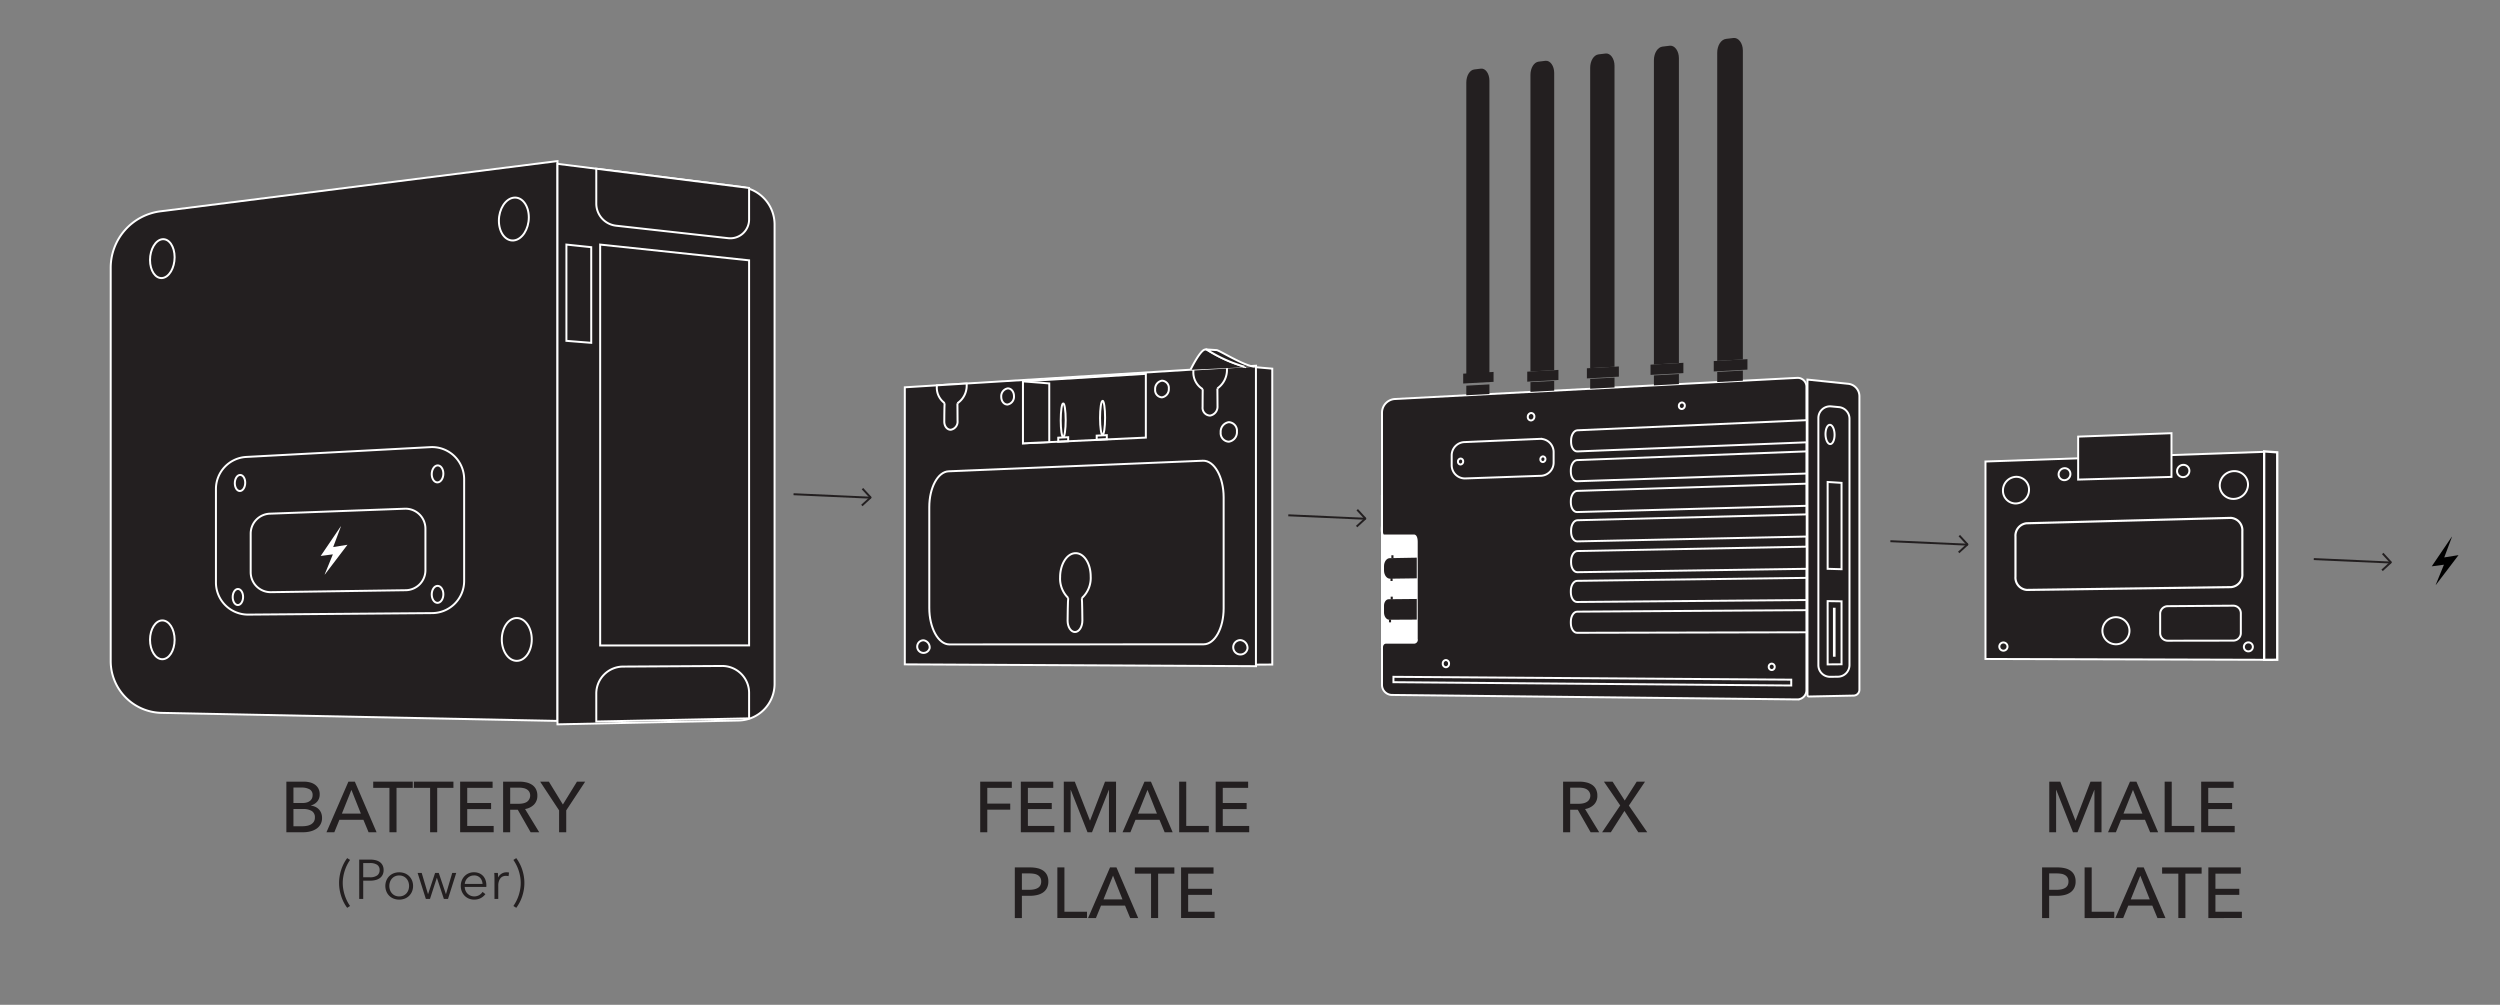 <svg id="Layer_16" data-name="Layer 16" xmlns="http://www.w3.org/2000/svg" viewBox="0 0 314.754 126.509"><rect x="0" y="0" width="314.754" height="126.509" fill="#808080" stroke="none"/><defs><style>.cls-1,.cls-8,.cls-9{fill:none;}.cls-2,.cls-4,.cls-6,.cls-7{fill:#231f20;}.cls-2,.cls-3,.cls-6,.cls-7,.cls-8{stroke:#fff;}.cls-2,.cls-3,.cls-6,.cls-7,.cls-8,.cls-9{stroke-miterlimit:10;}.cls-2,.cls-8,.cls-9{stroke-width:0.25px;}.cls-3,.cls-5{fill:#fff;}.cls-3{stroke-width:0.255px;}.cls-6{stroke-width:0.272px;}.cls-7{stroke-width:0.293px;}.cls-9{stroke:#231f20;}</style></defs><title>pass-through</title><path class="cls-1" d="M-22.563-18.736v160.75h348.5v-160.75Zm177.03,65.01-4.21.25m-28.56,1.76-3.74.23"/><path class="cls-2" d="M70.187,90.764l-49.847-1.012a6.536,6.536,0,0,1-6.403-6.535V33.717a7.17,7.17,0,0,1,6.27-7.113l49.98-6.324Z"/><path class="cls-2" d="M93.003,90.713l-22.816.484V20.628l23.166,2.914A4.762,4.762,0,0,1,97.52,28.267V86.099A4.615,4.615,0,0,1,93.003,90.713Z"/><polygon class="cls-2" points="158.137 46.044 158.137 83.874 113.917 83.644 113.917 48.764 117.957 48.514 121.697 48.284 150.257 46.524 154.467 46.274 158.137 46.044"/><path class="cls-2" d="M175.248,87.494l51.016.565a1.158,1.158,0,0,0,1.171-1.158V48.685a1.113,1.113,0,0,0-1.171-1.111l-50.629,2.662a1.73,1.73,0,0,0-1.639,1.727V86.227A1.267,1.267,0,0,0,175.248,87.494Z"/><path class="cls-2" d="M233.377,87.576l-5.617.116a.193.193,0,0,1-.197-.193V47.792l5.118.527a1.572,1.572,0,0,1,1.422,1.554V86.835A.741.741,0,0,1,233.377,87.576Z"/><polygon class="cls-2" points="144.263 55.094 128.793 55.817 128.793 48.014 144.263 47.066 144.263 55.094"/><polygon class="cls-2" points="249.974 82.964 285.062 83.068 285.062 56.888 249.974 58.106 249.974 82.964"/><path class="cls-2" d="M231.401,85.2l-.974.013a1.471,1.471,0,0,1-1.491-1.471V52.63a1.471,1.471,0,0,1,1.608-1.465l.974.091a1.471,1.471,0,0,1,1.335,1.465V83.729A1.471,1.471,0,0,1,231.401,85.2Z"/><polygon class="cls-2" points="231.853 71.665 230.103 71.614 230.103 60.681 231.853 60.792 231.853 71.665"/><polygon class="cls-2" points="231.853 83.634 230.103 83.648 230.103 75.681 231.853 75.71 231.853 83.634"/><polygon class="cls-2" points="230.978 82.556 230.895 82.556 230.895 76.639 230.978 76.641 230.978 82.556"/><path class="cls-2" d="M193.994,59.904l-9.498.332a1.668,1.668,0,0,1-1.726-1.667V57.327a1.668,1.668,0,0,1,1.597-1.666l9.498-.405a1.668,1.668,0,0,1,1.739,1.666v1.315A1.668,1.668,0,0,1,193.994,59.904Z"/><polygon class="cls-2" points="225.52 86.306 175.437 85.889 175.437 85.213 225.52 85.572 225.52 86.306"/><path class="cls-2" d="M227.435,76.819l-28.865.19c-.442.003-.799.56-.799,1.248V78.459c0,.669.35,1.213.78,1.212l28.884-.064Z"/><path class="cls-2" d="M227.435,72.755l-28.865.374c-.442.006-.799.565-.799,1.254v.202c0,.669.35,1.21.78,1.207l28.884-.248Z"/><path class="cls-2" d="M227.468,68.826l-28.868.552c-.442.008-.799.57-.799,1.258v.202c0,.669.35,1.208.78,1.202l28.887-.426Z"/><path class="cls-2" d="M227.468,64.762l-28.868.736c-.442.011-.799.576-.799,1.264v.202c0,.669.35,1.206.78,1.197l28.887-.61Z"/><path class="cls-2" d="M227.435,60.895l-28.865.911c-.442.014-.799.58-.799,1.268v.202c0,.669.35,1.204.78,1.192l28.884-.786Z"/><path class="cls-2" d="M227.435,56.831,198.569,57.927c-.442.017-.799.585-.799,1.273v.202c0,.669.35,1.202.78,1.187l28.884-.97Z"/><path class="cls-2" d="M227.468,52.901l-28.868,1.273c-.442.02-.799.59-.799,1.278V55.655c0,.669.35,1.2.78,1.182l28.887-1.148Z"/><path class="cls-2" d="M184.217,58.095a.37.37,0,0,1-.328.387.338.338,0,0,1-.327-.362.37.37,0,0,1,.327-.387A.338.338,0,0,1,184.217,58.095Z"/><path class="cls-2" d="M194.571,57.805a.355.355,0,0,1-.317.369.323.323,0,0,1-.317-.344.355.355,0,0,1,.317-.369A.323.323,0,0,1,194.571,57.805Z"/><path class="cls-2" d="M193.182,52.449a.471.471,0,0,1-.416.488.42.42,0,0,1-.416-.449.471.471,0,0,1,.416-.488A.42.42,0,0,1,193.182,52.449Z"/><path class="cls-2" d="M212.122,51.067a.418.418,0,0,1-.376.428.372.372,0,0,1-.375-.392.418.418,0,0,1,.375-.428A.372.372,0,0,1,212.122,51.067Z"/><path class="cls-2" d="M182.437,83.555a.426.426,0,0,1-.396.452.43.43,0,0,1-.396-.456.426.426,0,0,1,.396-.452A.43.43,0,0,1,182.437,83.555Z"/><path class="cls-2" d="M223.438,83.959a.388.388,0,0,1-.376.401.392.392,0,0,1-.376-.405.388.388,0,0,1,.376-.401A.392.392,0,0,1,223.438,83.959Z"/><path class="cls-3" d="M173.99,62.327v3.9s-.119,1.203.247,1.203h3.737s.391-.134.391.83v12.197a.357.357,0,0,1-.366.456h-3.518s-.492,0-.492.664"/><path class="cls-4" d="M175.012,72.86l3.362-.047V70.211l-3.403.062c-.401.007-.722.459-.722,1.014v.525C174.249,72.395,174.592,72.865,175.012,72.86Z"/><path class="cls-4" d="M174.919,78.028l3.455-.018V75.41l-3.541.034c-.323.003-.584.366-.584.815v.846C174.249,77.615,174.55,78.03,174.919,78.028Z"/><polygon class="cls-4" points="175.44 69.905 175.175 69.91 175.175 70.27 175.44 70.265 175.44 69.905"/><polygon class="cls-4" points="175.33 72.785 175.065 72.789 175.065 73.149 175.33 73.146 175.33 72.785"/><polygon class="cls-4" points="175.353 75.121 175.089 75.124 175.089 75.484 175.353 75.481 175.353 75.121"/><polygon class="cls-4" points="175.137 77.995 174.873 77.996 174.873 78.356 175.137 78.355 175.137 77.995"/><polygon class="cls-4" points="187.52 48.397 184.61 48.556 184.61 49.763 187.52 49.61 187.52 48.397"/><polygon class="cls-4" points="188.041 46.825 184.217 47.044 184.217 48.285 188.041 48.074 188.041 46.825"/><path class="cls-4" d="M186.452,8.642l-.841.102c-.568.069-1.001.783-1.001,1.651V47.23l2.91-.165V10.145C187.52,9.271,187.024,8.573,186.452,8.642Z"/><polygon class="cls-4" points="195.675 47.951 192.685 48.115 192.685 49.339 195.675 49.182 195.675 47.951"/><polygon class="cls-4" points="196.21 46.571 192.281 46.794 192.281 48.052 196.21 47.837 196.21 46.571"/><path class="cls-4" d="M194.577,7.656l-.864.105c-.584.071-1.028.795-1.028,1.676v37.335l2.99-.17V9.178C195.675,8.291,195.165,7.585,194.577,7.656Z"/><polygon class="cls-4" points="203.27 47.537 200.205 47.704 200.205 48.943 203.27 48.782 203.27 47.537"/><polygon class="cls-4" points="203.819 46.138 199.791 46.367 199.791 47.641 203.819 47.42 203.819 46.138"/><path class="cls-4" d="M202.145,6.737l-.886.108c-.598.073-1.054.807-1.054,1.698v37.801l3.065-.174V8.277C203.27,7.379,202.747,6.664,202.145,6.737Z"/><polygon class="cls-4" points="211.376 47.094 208.23 47.266 208.23 48.521 211.376 48.356 211.376 47.094"/><polygon class="cls-4" points="211.94 45.677 207.805 45.912 207.805 47.202 211.94 46.976 211.94 45.677"/><path class="cls-4" d="M210.221,5.757l-.909.11c-.614.075-1.082.819-1.082,1.722V45.888l3.147-.179V7.315C211.376,6.406,210.84,5.682,210.221,5.757Z"/><polygon class="cls-4" points="219.428 46.654 216.2 46.831 216.2 48.102 219.428 47.933 219.428 46.654"/><polygon class="cls-4" points="220.006 45.218 215.764 45.46 215.764 46.766 220.006 46.534 220.006 45.218"/><path class="cls-4" d="M218.243,4.783l-.933.113c-.63.076-1.11.832-1.11,1.746V45.435l3.229-.183V6.36C219.428,5.439,218.878,4.706,218.243,4.783Z"/><path class="cls-2" d="M230.978,54.744c0,.67-.256,1.194-.572,1.169-.317-.025-.574-.591-.574-1.263s.257-1.196.574-1.169C230.723,53.508,230.978,54.073,230.978,54.744Z"/><polygon class="cls-2" points="94.312 81.258 75.562 81.268 75.562 30.793 94.312 32.777 94.312 81.258"/><polygon class="cls-2" points="74.437 43.162 71.312 42.914 71.312 30.793 74.437 31.121 74.437 43.162"/><path class="cls-2" d="M66.578,27.366c0,1.494-.848,2.796-1.891,2.907-1.038.111-1.876-1.001-1.876-2.483s.838-2.783,1.876-2.905C65.73,24.761,66.578,25.872,66.578,27.366Z"/><path class="cls-2" d="M21.985,32.388c0,1.354-.697,2.526-1.554,2.618-.853.091-1.543-.925-1.543-2.269s.689-2.516,1.543-2.617C21.288,30.018,21.985,31.033,21.985,32.388Z"/><path class="cls-2" d="M21.985,80.553c0,1.354-.697,2.449-1.554,2.445-.853-.004-1.543-1.097-1.543-2.441s.689-2.439,1.543-2.445C21.288,78.106,21.985,79.199,21.985,80.553Z"/><path class="cls-2" d="M66.95,80.505c0,1.495-.85,2.703-1.894,2.698-1.039-.005-1.879-1.211-1.879-2.694s.839-2.691,1.879-2.698C66.101,77.803,66.95,79.01,66.95,80.505Z"/><path class="cls-2" d="M54.426,77.19l-23.162.191a4.044,4.044,0,0,1-4.077-4.044V61.567a4.044,4.044,0,0,1,3.829-4.038l23.162-1.234a4.044,4.044,0,0,1,4.259,4.038v12.813A4.044,4.044,0,0,1,54.426,77.19Z"/><path class="cls-2" d="M51.087,74.309l-16.977.247a2.511,2.511,0,0,1-2.548-2.511V67.183a2.511,2.511,0,0,1,2.419-2.51l16.977-.625a2.511,2.511,0,0,1,2.604,2.51v5.24A2.511,2.511,0,0,1,51.087,74.309Z"/><path class="cls-2" d="M30.874,60.777c0,.56-.294,1.027-.657,1.043-.362.016-.655-.424-.655-.982s.293-1.025.655-1.042C30.58,59.778,30.874,60.218,30.874,60.777Z"/><path class="cls-2" d="M55.82,59.632c0,.592-.329,1.086-.734,1.103-.404.018-.731-.446-.731-1.036s.327-1.084.731-1.103C55.491,58.577,55.82,59.04,55.82,59.632Z"/><path class="cls-2" d="M55.82,74.822c0,.592-.329,1.075-.734,1.079-.404.004-.731-.47-.731-1.06s.327-1.073.731-1.079C55.491,73.756,55.82,74.23,55.82,74.822Z"/><path class="cls-2" d="M30.606,75.157c0,.56-.294,1.017-.656,1.02-.362.004-.654-.445-.654-1.003s.293-1.015.654-1.02C30.312,74.148,30.606,74.597,30.606,75.157Z"/><path class="cls-2" d="M91.683,29.988,77.568,28.417a2.806,2.806,0,0,1-2.495-2.789V21.243l19.239,2.42v3.972A2.367,2.367,0,0,1,91.683,29.988Z"/><path class="cls-2" d="M94.312,90.443l-19.239.398V87.316a3.392,3.392,0,0,1,3.371-3.392l12.455-.077A3.392,3.392,0,0,1,94.312,87.239Z"/><path class="cls-4" d="M197.688,104.782h-.891V98.41h2.043a3.89,3.89,0,0,1,.873.095,2.161,2.161,0,0,1,.725.301,1.482,1.482,0,0,1,.49.545,1.727,1.727,0,0,1,.18.823,1.533,1.533,0,0,1-.432,1.134,2.012,2.012,0,0,1-1.116.55l1.782,2.925h-1.08l-1.62-2.835h-.954Zm0-3.582h1.026a2.969,2.969,0,0,0,.585-.055,1.461,1.461,0,0,0,.473-.175.923.923,0,0,0,.319-.315.927.927,0,0,0-.311-1.273,1.34,1.34,0,0,0-.454-.166,2.936,2.936,0,0,0-.55-.05h-1.089Z"/><path class="cls-4" d="M204.555,100.786l1.512-2.376h1.044l-2.034,3.015,2.313,3.357h-1.125l-1.746-2.683-1.71,2.683H201.711l2.276-3.375-2.052-2.997h1.089Z"/><path class="cls-4" d="M124.301,104.782h-.891V98.41h3.978v.783h-3.087v1.98H127.19v.765h-2.889Z"/><path class="cls-4" d="M129.414,103.99h3.33v.792H128.523V98.41h4.086v.783h-3.195v1.907h3.006v.766h-3.006Z"/><path class="cls-4" d="M137.226,103.305h.018l1.881-4.896h1.386v6.372h-.891V99.454h-.018l-2.115,5.328h-.567L134.814,99.454h-.019v5.328h-.863V98.41h1.386Z"/><path class="cls-4" d="M142.32,104.782h-.99l2.763-6.372h.811l2.735,6.372h-1.008l-.647-1.566h-3.024Zm.954-2.35h2.385l-1.188-2.987Z"/><path class="cls-4" d="M149.349,103.99h2.844v.792h-3.734V98.41h.891Z"/><path class="cls-4" d="M153.948,103.99h3.33v.792h-4.221V98.41h4.086v.783H153.948v1.907h3.006v.766H153.948Z"/><path class="cls-4" d="M127.767,109.21h1.943a3.93,3.93,0,0,1,.937.104,2.051,2.051,0,0,1,.72.319,1.456,1.456,0,0,1,.459.549,1.813,1.813,0,0,1,.162.801,1.771,1.771,0,0,1-.176.819,1.506,1.506,0,0,1-.485.558,2.173,2.173,0,0,1-.738.32,3.951,3.951,0,0,1-.923.104h-1.008v2.799h-.891Zm.891,2.816h.945a2.876,2.876,0,0,0,.599-.058,1.489,1.489,0,0,0,.472-.181.851.851,0,0,0,.307-.319,1.011,1.011,0,0,0,.107-.486.947.947,0,0,0-.112-.481.905.905,0,0,0-.306-.314,1.295,1.295,0,0,0-.464-.171,3.226,3.226,0,0,0-.585-.05h-.963Z"/><path class="cls-4" d="M134.012,114.79H136.856v.792h-3.734v-6.372h.891Z"/><path class="cls-4" d="M137.981,115.582h-.99l2.763-6.372h.811l2.735,6.372h-1.008l-.647-1.566h-3.024Zm.954-2.35h2.385l-1.188-2.987Z"/><path class="cls-4" d="M145.811,115.582h-.891v-5.589h-2.043v-.783h4.977v.783h-2.043Z"/><path class="cls-4" d="M149.591,114.79h3.33v.792h-4.221v-6.372h4.086v.783h-3.195v1.907h3.006v.766h-3.006Z"/><path class="cls-4" d="M261.3,103.305h.018l1.881-4.896H264.584v6.372h-.891V99.454h-.018l-2.115,5.328h-.567l-2.105-5.328h-.019v5.328h-.863V98.41h1.386Z"/><path class="cls-4" d="M266.394,104.782h-.99l2.763-6.372h.811l2.735,6.372h-1.008l-.647-1.566h-3.024Zm.954-2.35h2.385L268.544,99.445Z"/><path class="cls-4" d="M273.423,103.99h2.844v.792h-3.734V98.41h.891Z"/><path class="cls-4" d="M278.022,103.99h3.33v.792h-4.221V98.41h4.086v.783h-3.195v1.907h3.006v.766h-3.006Z"/><path class="cls-4" d="M257.102,109.21H259.045a3.93,3.93,0,0,1,.937.104,2.051,2.051,0,0,1,.72.319,1.456,1.456,0,0,1,.459.549,1.813,1.813,0,0,1,.162.801,1.771,1.771,0,0,1-.176.819,1.506,1.506,0,0,1-.485.558,2.173,2.173,0,0,1-.738.32,3.951,3.951,0,0,1-.923.104h-1.008v2.799h-.891Zm.891,2.816h.945a2.876,2.876,0,0,0,.599-.058,1.489,1.489,0,0,0,.472-.181.851.851,0,0,0,.307-.319,1.011,1.011,0,0,0,.107-.486.947.947,0,0,0-.112-.481.905.905,0,0,0-.306-.314,1.294,1.294,0,0,0-.464-.171,3.225,3.225,0,0,0-.585-.05h-.963Z"/><path class="cls-4" d="M263.347,114.79h2.844v.792H262.456v-6.372h.891Z"/><path class="cls-4" d="M267.315,115.582h-.99l2.763-6.372h.811l2.735,6.372H271.626l-.647-1.566h-3.024Zm.954-2.35h2.385l-1.188-2.987Z"/><path class="cls-4" d="M275.146,115.582h-.891v-5.589h-2.043v-.783h4.977v.783h-2.043Z"/><path class="cls-4" d="M278.926,114.79h3.33v.792H278.035v-6.372h4.086v.783h-3.195v1.907h3.006v.766h-3.006Z"/><path class="cls-4" d="M36.054,98.41h2.196a3.227,3.227,0,0,1,.72.081,1.896,1.896,0,0,1,.644.27,1.456,1.456,0,0,1,.459.495,1.517,1.517,0,0,1,.175.765,1.331,1.331,0,0,1-.306.892,1.56,1.56,0,0,1-.81.495v.018a1.884,1.884,0,0,1,.567.157,1.485,1.485,0,0,1,.45.32,1.396,1.396,0,0,1,.292.468,1.674,1.674,0,0,1,.104.603,1.577,1.577,0,0,1-.702,1.364,2.425,2.425,0,0,1-.76.333,3.764,3.764,0,0,1-.932.112H36.054Zm.891,2.69H38.106a1.941,1.941,0,0,0,.481-.058,1.197,1.197,0,0,0,.4-.181.883.883,0,0,0,.27-.306.932.932,0,0,0,.099-.445.78.78,0,0,0-.378-.733,2.011,2.011,0,0,0-1.017-.221H36.945Zm0,2.926h1.116a3.245,3.245,0,0,0,.562-.05,1.648,1.648,0,0,0,.513-.176,1.031,1.031,0,0,0,.369-.337.96.96,0,0,0,.14-.536.904.904,0,0,0-.387-.818,2.05,2.05,0,0,0-1.116-.252H36.945Z"/><path class="cls-4" d="M42.093,104.782h-.99l2.763-6.372h.81l2.735,6.372H46.403l-.647-1.566H42.731Zm.954-2.35h2.385l-1.188-2.987Z"/><path class="cls-4" d="M49.923,104.782h-.891V99.193h-2.043v-.783h4.977v.783h-2.043Z"/><path class="cls-4" d="M55.044,104.782h-.891V99.193h-2.043v-.783H57.087v.783H55.044Z"/><path class="cls-4" d="M58.824,103.99h3.33v.792h-4.221V98.41h4.086v.783H58.824v1.907h3.006v.766H58.824Z"/><path class="cls-4" d="M64.233,104.782h-.891V98.41h2.043a3.89,3.89,0,0,1,.873.095,2.155,2.155,0,0,1,.724.301,1.485,1.485,0,0,1,.491.545,1.727,1.727,0,0,1,.18.823,1.533,1.533,0,0,1-.432,1.134,2.012,2.012,0,0,1-1.116.55l1.782,2.925H66.808l-1.62-2.835h-.954Zm0-3.582h1.026a2.976,2.976,0,0,0,.585-.055,1.447,1.447,0,0,0,.472-.175.979.979,0,0,0,.32-1.278.909.909,0,0,0-.311-.311,1.353,1.353,0,0,0-.455-.166,2.918,2.918,0,0,0-.549-.05H64.233Z"/><path class="cls-4" d="M71.29,104.782h-.899V102.028l-2.386-3.618h1.099l1.764,2.88,1.773-2.88h1.034L71.29,102.028Z"/><path class="cls-4" d="M43.152,111.166a4.672,4.672,0,0,0,.07.805,5.453,5.453,0,0,0,.193.771,5.334,5.334,0,0,0,.29.707,4.438,4.438,0,0,0,.371.615l-.364.231a4.584,4.584,0,0,1-.41-.647,5.226,5.226,0,0,1-.322-.756,5.709,5.709,0,0,1-.214-.837,5.172,5.172,0,0,1,0-1.774,5.716,5.716,0,0,1,.214-.84,5.226,5.226,0,0,1,.322-.756,4.529,4.529,0,0,1,.41-.647l.364.23a4.451,4.451,0,0,0-.371.616,5.281,5.281,0,0,0-.29.707,5.42,5.42,0,0,0-.193.77A4.672,4.672,0,0,0,43.152,111.166Z"/><path class="cls-4" d="M45.224,108.225h1.399a2.721,2.721,0,0,1,.688.081,1.494,1.494,0,0,1,.527.245,1.091,1.091,0,0,1,.34.413,1.327,1.327,0,0,1,.119.584,1.307,1.307,0,0,1-.123.585,1.138,1.138,0,0,1-.342.412,1.547,1.547,0,0,1-.533.249,2.657,2.657,0,0,1-.689.084h-.881v2.303h-.504Zm.504,2.227h.854a1.486,1.486,0,0,0,.902-.231.79.79,0,0,0,.309-.672.755.755,0,0,0-.318-.676,1.6,1.6,0,0,0-.893-.213h-.854Z"/><path class="cls-4" d="M52.007,111.544a1.793,1.793,0,0,1-.129.686,1.664,1.664,0,0,1-.361.547,1.643,1.643,0,0,1-.553.36,1.985,1.985,0,0,1-1.407,0,1.613,1.613,0,0,1-.913-.907,1.877,1.877,0,0,1,0-1.372,1.642,1.642,0,0,1,.36-.546,1.662,1.662,0,0,1,.553-.36,1.985,1.985,0,0,1,1.407,0,1.643,1.643,0,0,1,.553.36,1.66,1.66,0,0,1,.361.546A1.801,1.801,0,0,1,52.007,111.544Zm-.504,0a1.519,1.519,0,0,0-.087-.515,1.264,1.264,0,0,0-.249-.42,1.17,1.17,0,0,0-.392-.283,1.236,1.236,0,0,0-.519-.105,1.212,1.212,0,0,0-.515.105,1.164,1.164,0,0,0-.388.283,1.264,1.264,0,0,0-.249.42,1.567,1.567,0,0,0,0,1.029,1.264,1.264,0,0,0,.249.42,1.143,1.143,0,0,0,.388.28,1.257,1.257,0,0,0,.515.102,1.283,1.283,0,0,0,.519-.102,1.149,1.149,0,0,0,.392-.28,1.264,1.264,0,0,0,.249-.42A1.519,1.519,0,0,0,51.503,111.544Z"/><path class="cls-4" d="M53.093,109.906l.791,2.659h.014l.882-2.659h.462l.896,2.659h.014l.784-2.659h.504l-1.036,3.275h-.518l-.875-2.652h-.015l-.86,2.652h-.519l-1.036-3.275Z"/><path class="cls-4" d="M61.233,111.446v.104c0,.037-.003.077-.007.119h-2.717a1.286,1.286,0,0,0,.099.462,1.165,1.165,0,0,0,.252.378,1.225,1.225,0,0,0,.378.256,1.249,1.249,0,0,0,1.109-.077,1.273,1.273,0,0,0,.409-.396l.357.28a1.772,1.772,0,0,1-.647.531,1.813,1.813,0,0,1-.76.161,1.753,1.753,0,0,1-.676-.129,1.606,1.606,0,0,1-.535-.36,1.708,1.708,0,0,1-.354-.547,1.793,1.793,0,0,1-.13-.686,1.838,1.838,0,0,1,.126-.687,1.664,1.664,0,0,1,.351-.546,1.61,1.61,0,0,1,1.176-.489,1.673,1.673,0,0,1,.679.129,1.403,1.403,0,0,1,.49.351,1.51,1.51,0,0,1,.298.514A1.929,1.929,0,0,1,61.233,111.446Zm-.483-.154a1.177,1.177,0,0,0-.298-.767,1.007,1.007,0,0,0-.787-.305,1.103,1.103,0,0,0-.441.088,1.175,1.175,0,0,0-.602.581,1.096,1.096,0,0,0-.104.402Z"/><path class="cls-4" d="M62.248,110.284c-.005-.141-.012-.267-.021-.378h.455c.01.088.017.187.021.294s.007.195.007.266h.014a1.14,1.14,0,0,1,.42-.466,1.158,1.158,0,0,1,.631-.178c.061,0,.115.002.164.007a.96.96,0,0,1,.15.027l-.062.455a.932.932,0,0,0-.141-.027,1.326,1.326,0,0,0-.195-.015.967.967,0,0,0-.364.07.782.782,0,0,0-.305.22,1.177,1.177,0,0,0-.21.384,1.739,1.739,0,0,0-.08.562v1.676h-.477v-2.555C62.255,110.538,62.253,110.424,62.248,110.284Z"/><path class="cls-4" d="M65.559,111.166a4.625,4.625,0,0,0-.07-.805,5.419,5.419,0,0,0-.192-.77,5.049,5.049,0,0,0-.294-.707,5.295,5.295,0,0,0-.367-.616l.363-.23a5.152,5.152,0,0,1,.406.647,5.078,5.078,0,0,1,.326.756,5.653,5.653,0,0,1,.213.84,5.141,5.141,0,0,1,0,1.774,5.646,5.646,0,0,1-.213.837,5.079,5.079,0,0,1-.326.756,5.224,5.224,0,0,1-.406.647l-.363-.231a5.279,5.279,0,0,0,.367-.615,5.098,5.098,0,0,0,.294-.707,5.452,5.452,0,0,0,.192-.771A4.625,4.625,0,0,0,65.559,111.166Z"/><path d="M306.161,71.301l2.522-3.723.023.011-.972,2.591,1.798-.288-2.845,3.742-.023-.011,1.03-2.525Z"/><path class="cls-5" d="M40.376,69.996l2.522-3.723.023.011-.972,2.591,1.798-.288-2.845,3.742-.023-.011,1.03-2.525Z"/><path class="cls-2" d="M151.541,81.121l-32.004.015c-1.397.001-2.538-2.064-2.538-4.593V63.848c0-2.456,1.077-4.452,2.433-4.509l32.003-1.333c1.435-.06,2.624,2.029,2.624,4.614V76.589C154.059,79.099,152.935,81.12,151.541,81.121Z"/><polygon class="cls-2" points="160.18 83.666 158.124 83.68 158.124 46.234 160.18 46.416 160.18 83.666"/><path class="cls-2" d="M136.201,75.306a3.426,3.426,0,0,0,1.119-2.736c0-1.653-.871-2.968-1.941-2.923-1.056.033-1.909,1.398-1.909,3.028a3.39,3.39,0,0,0,1.026,2.615"/><path class="cls-2" d="M127.661,49.869a.992.992,0,0,1-.802,1.06c-.442.025-.8-.408-.8-.967a.993.993,0,0,1,.8-1.059C127.302,48.876,127.661,49.309,127.661,49.869Z"/><path class="cls-2" d="M147.155,48.928a1.038,1.038,0,0,1-.861,1.099.906.906,0,0,1-.859-1,1.039,1.039,0,0,1,.859-1.099A.905.905,0,0,1,147.155,48.928Z"/><path class="cls-2" d="M157.062,81.658a.906.906,0,1,1-.892-1.069A.99.99,0,0,1,157.062,81.658Z"/><path class="cls-2" d="M117.042,81.608a.795.795,0,1,1-.771-.994A.901.901,0,0,1,117.042,81.608Z"/><polygon class="cls-2" points="273.393 54.54 261.643 54.972 261.643 60.38 273.393 60.043 273.393 54.54"/><path class="cls-6" d="M280.906,73.92l-25.719.353a1.558,1.558,0,0,1-1.436-1.674V67.561a1.576,1.576,0,0,1,1.393-1.68l25.719-.678a1.555,1.555,0,0,1,1.451,1.674v5.363A1.573,1.573,0,0,1,280.906,73.92Z"/><polygon class="cls-7" points="286.707 83.067 285.062 83.078 285.062 56.831 286.707 56.95 286.707 83.067"/><path class="cls-2" d="M272.922,80.667l8.25-.012a.954.954,0,0,0,.953-.954V77.207a.952.952,0,0,0-.96-.952l-8.25.064a.954.954,0,0,0-.947.954v2.442A.952.952,0,0,0,272.922,80.667Z"/><path class="cls-2" d="M255.457,61.663a1.719,1.719,0,0,1-1.645,1.726,1.603,1.603,0,0,1-1.637-1.631,1.72,1.72,0,0,1,1.637-1.726A1.603,1.603,0,0,1,255.457,61.663Z"/><path class="cls-2" d="M268.105,79.413a1.704,1.704,0,1,1-1.708-1.706A1.712,1.712,0,0,1,268.105,79.413Z"/><path class="cls-2" d="M283.029,61.014a1.827,1.827,0,0,1-1.784,1.799,1.704,1.704,0,0,1-1.775-1.697,1.827,1.827,0,0,1,1.775-1.799A1.704,1.704,0,0,1,283.029,61.014Z"/><path class="cls-2" d="M252.749,81.418a.516.516,0,1,1-.516-.529A.522.522,0,0,1,252.749,81.418Z"/><path class="cls-2" d="M283.638,81.432a.565.565,0,1,1-.565-.554A.559.559,0,0,1,283.638,81.432Z"/><path class="cls-2" d="M260.668,59.678a.777.777,0,0,1-.744.777.722.722,0,0,1-.743-.732.777.777,0,0,1,.743-.777A.722.722,0,0,1,260.668,59.678Z"/><polygon class="cls-2" points="132.103 55.663 128.793 55.817 128.793 48.014 132.103 48.273 132.103 55.663"/><path class="cls-2" d="M275.648,59.276a.801.801,0,0,1-.778.793.748.748,0,0,1-.776-.749.801.801,0,0,1,.776-.793A.748.748,0,0,1,275.648,59.276Z"/><polygon class="cls-8" points="134.484 55.046 133.235 55.105 133.235 55.61 134.484 55.551 134.484 55.046"/><polygon class="cls-8" points="139.347 54.786 138.076 54.847 138.076 55.356 139.347 55.297 139.347 54.786"/><path class="cls-8" d="M134.172,52.89c0-1.174-.14-2.118-.313-2.108s-.312.968-.312,2.141.14,2.117.312,2.108S134.172,54.064,134.172,52.89Z"/><path class="cls-8" d="M139.133,52.591c0-1.185-.143-2.137-.318-2.127s-.318.977-.318,2.16.142,2.136.318,2.127S139.133,53.776,139.133,52.591Z"/><path class="cls-2" d="M120.537,50.774a2.678,2.678,0,0,0,1.17-2.31,1.087,1.087,0,0,0-.01-.18l-3.74.23a1.087,1.087,0,0,0-.01.18,2.393,2.393,0,0,0,.99,2.06"/><path class="cls-2" d="M153.267,48.904a2.832,2.832,0,0,0,1.21-2.39,1.927,1.927,0,0,0-.01-.24l-4.21.25a2.09,2.09,0,0,0-.01.25,2.456,2.456,0,0,0,1.18,2.22"/><path class="cls-8" d="M120.537,50.774c.01.07.02,2.14.02,2.22a1.028,1.028,0,0,1-.84,1.11c-.45.03-.83-.43-.83-1.02,0-.11.01-2.22.05-2.33"/><path class="cls-8" d="M153.267,48.904c.01.07.02,2.15.02,2.23a1.133,1.133,0,0,1-.94,1.19.979.979,0,0,1-.94-1.08c0-.08.01-2.17.02-2.25"/><path class="cls-2" d="M136.201,75.306c.046.17.073,2.627.073,2.821,0,.796-.421,1.446-.932,1.447-.51.001-.929-.632-.929-1.426,0-.215.027-2.676.082-2.858"/><path class="cls-2" d="M155.732,54.333a1.207,1.207,0,0,1-1.025,1.278,1.079,1.079,0,0,1-1.021-1.182,1.208,1.208,0,0,1,1.021-1.278A1.078,1.078,0,0,1,155.732,54.333Z"/><path class="cls-2" d="M156.895,46.234a24.585,24.585,0,0,1-2.583-.948,25.049,25.049,0,0,1-2.402-1.286.721.721,0,0,0-.223.015c-.625.125-1.802,2.542-1.802,2.542"/><path class="cls-2" d="M157.981,46.173c-1.312-.071-4.476-2.082-4.812-2.094l-1.259-.08a18.196,18.196,0,0,0,4.778,2.174"/><line class="cls-9" x1="99.908" y1="62.223" x2="109.614" y2="62.659"/><line class="cls-9" x1="108.587" y1="61.52" x2="109.645" y2="62.673"/><line class="cls-9" x1="108.51" y1="63.643" x2="109.663" y2="62.584"/><line class="cls-9" x1="162.198" y1="64.877" x2="171.904" y2="65.313"/><line class="cls-9" x1="170.877" y1="64.174" x2="171.936" y2="65.327"/><line class="cls-9" x1="170.8" y1="66.297" x2="171.953" y2="65.238"/><line class="cls-9" x1="238.002" y1="68.137" x2="247.708" y2="68.573"/><line class="cls-9" x1="246.681" y1="67.434" x2="247.74" y2="68.587"/><line class="cls-9" x1="246.604" y1="69.557" x2="247.757" y2="68.498"/><line class="cls-9" x1="291.309" y1="70.388" x2="301.015" y2="70.824"/><line class="cls-9" x1="299.988" y1="69.685" x2="301.047" y2="70.838"/><line class="cls-9" x1="299.911" y1="71.808" x2="301.064" y2="70.749"/></svg>